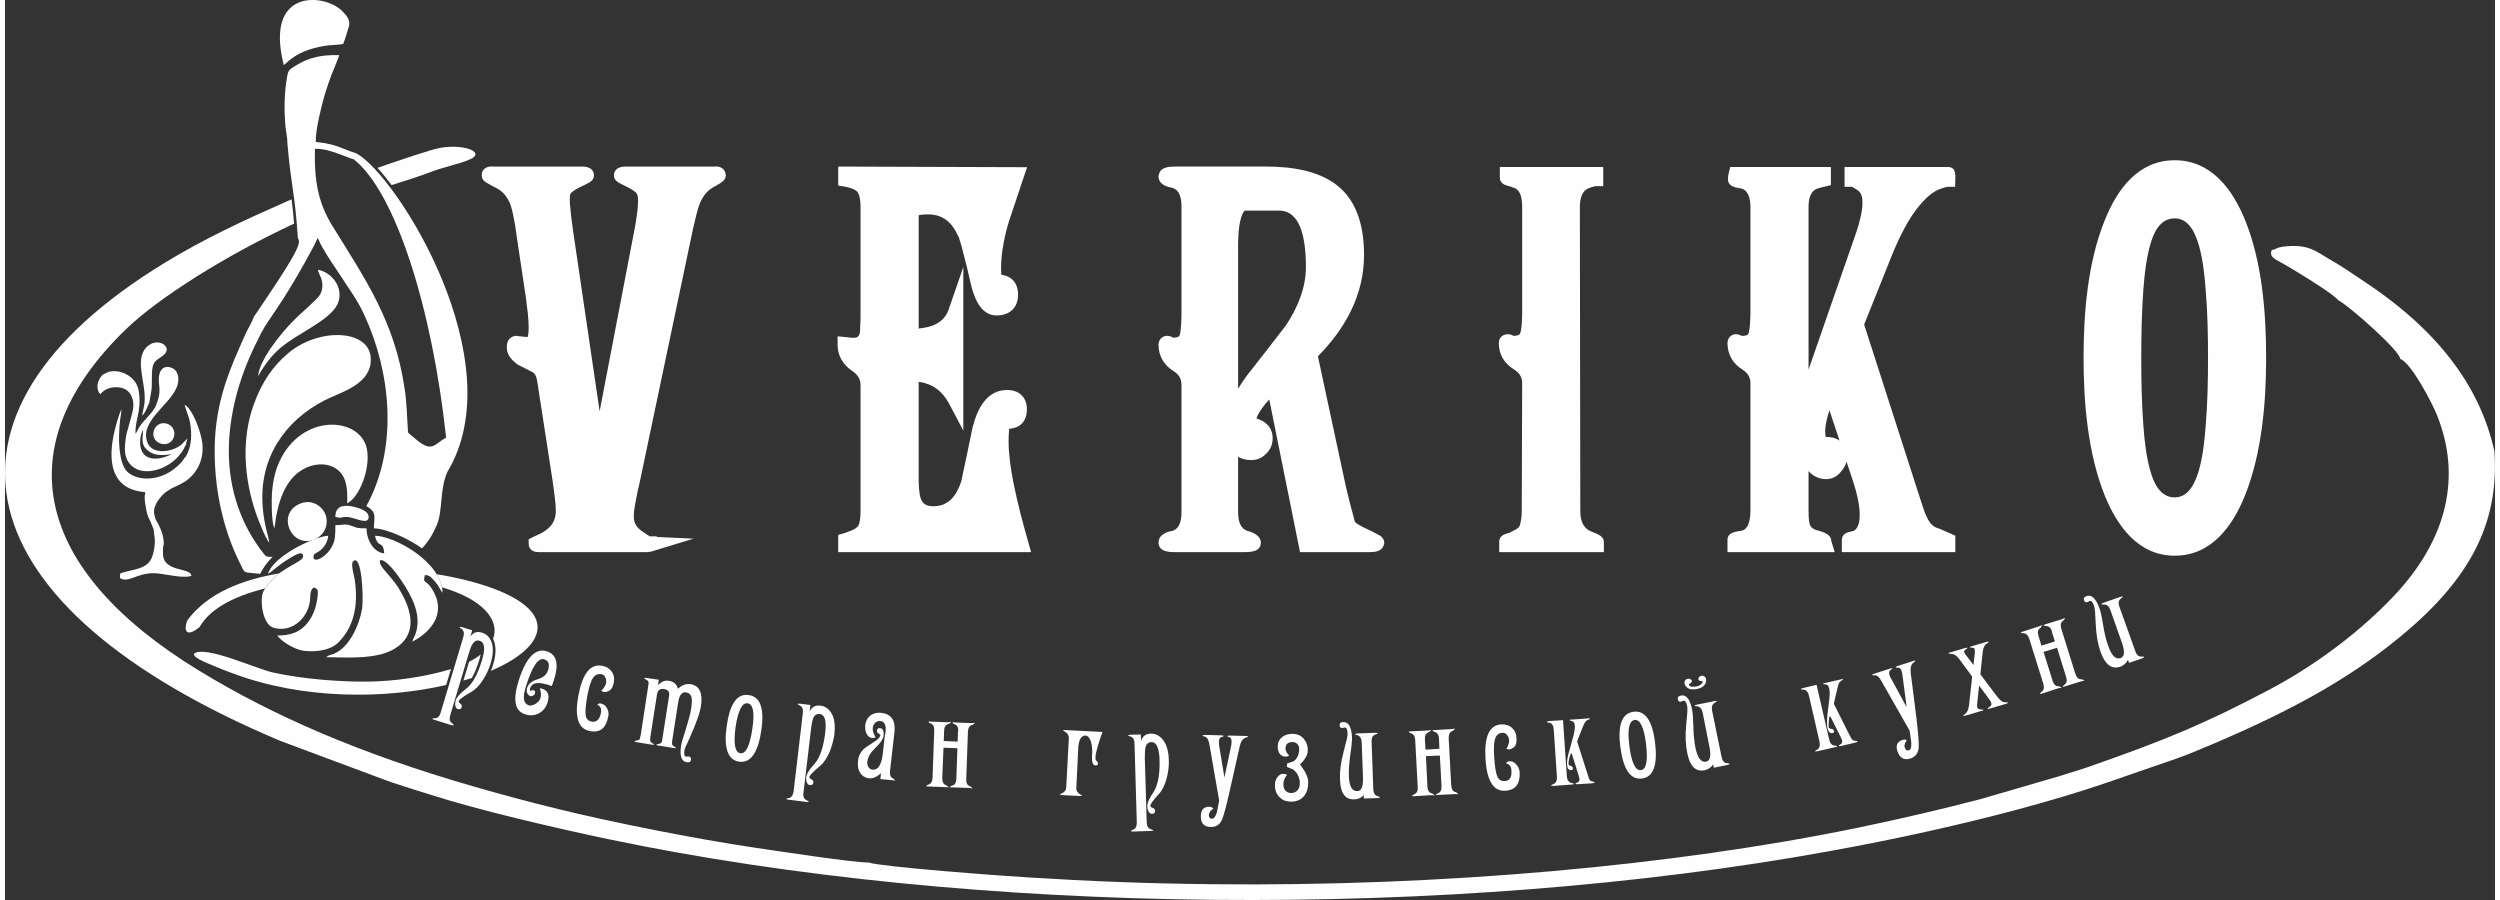 <?xml version="1.0" encoding="UTF-8"?> <!-- Creator: CorelDRAW --> <svg xmlns="http://www.w3.org/2000/svg" xmlns:xlink="http://www.w3.org/1999/xlink" xmlns:xodm="http://www.corel.com/coreldraw/odm/2003" xml:space="preserve" width="200px" height="72px" style="shape-rendering:geometricPrecision; text-rendering:geometricPrecision; image-rendering:optimizeQuality; fill-rule:evenodd; clip-rule:evenodd" viewBox="0 0 118.25 42.74"><rect x="0" y="0" width="118.25" height="42.74" fill="#333333" stroke="none"/> <defs> <style type="text/css"> <![CDATA[ .fil0 {fill:#FEFEFE} .fil2 {fill:white} .fil1 {fill:#FEFEFE;fill-rule:nonzero} ]]> </style> </defs> <g id="Слой_x0020_1">  <g id="_2751353487680"> <path class="fil0" d="M12.36 27.94c-1.61,0.41 -2.64,1.01 -3.12,1.84 -0.68,0.55 -0.75,0.11 -0.58,-0.32 0.97,-1.31 2.61,-1.93 4.36,-2.23 -0.15,0.11 -0.3,0.24 -0.42,0.39 -0.07,0.08 -0.17,0.21 -0.24,0.32z"></path> <path class="fil0" d="M13.24 3.09c0.13,-0.06 0.53,-0.68 1.93,-0.91 0.29,-0.05 0.62,-0.04 0.89,-0.09 0.11,-0.26 0.18,-0.56 0.27,-0.82 0.09,-0.29 -0.09,-0.52 -0.31,-0.74 -0.8,-0.83 -3.72,-1.14 -2.78,2.56zm-2.61 18.32c0,1.87 0.59,3.54 1.67,4.9 0.11,0.15 0.2,0.14 0.41,0.13 -0.26,0.26 -0.45,0.53 -0.59,0.81l-0.11 -0.01c-0.67,-0.07 -0.61,-0.02 -0.75,-0.29 -0.36,-0.7 -0.63,-1.38 -0.85,-2.16 -0.31,-1.11 -0.47,-2.31 -0.45,-3.56 0.03,-1.82 0.51,-3.24 1.21,-4.8 0.1,-0.23 0.2,-0.46 0.31,-0.69 0.09,-0.18 0.29,-0.52 0.33,-0.68 1.81,-2.67 2.33,-3.51 2.1,-3.74 -0.14,-2.2 -0.33,-2.48 -0.5,-4.54 0.01,-0.21 -0.07,-0.55 -0.09,-0.79 -0.07,-0.83 -0.06,-1.59 0.09,-2.41 0.05,-0.25 0.11,-0.29 0.41,-0.47 0.61,-0.39 1.28,-0.52 2.05,-0.49 -0.01,0.1 -0.31,0.78 -0.37,0.95 -0.12,0.31 -0.23,0.65 -0.33,0.98 -0.15,0.53 -0.43,1.64 -0.41,2.19 1.05,0.12 1.14,0.29 1.94,0.55l-0.13 0.28c-0.35,-0.09 -1.22,-0.54 -1.85,-0.5 -0.04,1.53 0.16,2.57 0.83,3.66 1.59,2.57 2.96,4.54 3.43,7.73 0.11,0.72 0.11,1.34 0.16,2.07 0.07,0.09 0.18,0.16 0.27,0.24 0.9,0.82 0.97,0.29 1.54,0.02 -0.66,-6.16 -2.41,-11.66 -4.38,-13.22 0,0 0.08,-0.19 0.13,-0.28 1.94,1.08 7.46,9.89 4.31,15.12 -0.37,0.82 -0.21,1.81 -0.5,2.52 -0.2,0.45 -0.4,0.8 -0.71,1.11 -0.57,-0.42 -1.64,-0.93 -2.28,-0.95 0,-0.49 0.14,-0.7 -0.22,-0.97 -0.04,-0.03 -0.09,-0.06 -0.14,-0.09 0.04,-0.08 0.08,-0.15 0.12,-0.22 1.38,-2.73 1.03,-6.17 -0.22,-8.86 -0.32,-0.71 -0.72,-1.22 -1.1,-1.82 -0.27,-0.41 -0.62,-0.91 -0.86,-1.34 -0.04,-0.07 -0.09,-0.15 -0.13,-0.23 -0.02,-0.05 -0.03,-0.08 -0.05,-0.13l-0.07 -0.13c-0.17,0.42 -1,1.87 -1.27,2.3 -0.23,0.39 -0.45,0.73 -0.7,1.1 -0.23,0.35 -0.48,0.68 -0.7,1.09 -0.42,0.82 -0.76,1.55 -1.06,2.52 -0.29,0.95 -0.49,2.03 -0.49,3.1z"></path> <path class="fil0" d="M41.01 40.96c0.65,0.21 6.25,0.63 7.62,0.71 2.88,0.18 5.65,0.29 8.68,0.32 10.84,0.12 21.86,-0.86 30.72,-2.69 2.17,-0.45 3.92,-0.87 5.75,-1.34l3.88 -1.13c0.41,-0.14 0.8,-0.24 1.22,-0.39 3.76,-1.31 5.55,-2.06 8.54,-3.63 2.38,-1.24 4.49,-2.89 6,-4.48 2.61,-2.75 3.24,-5.75 2.06,-8.65 -0.17,-0.43 -1.19,-2.45 -1.74,-2.64 0.04,-0.34 -2.41,-2.51 -2.93,-2.78 -0.27,-0.3 -1.22,-0.89 -1.66,-1.16 -0.32,-0.2 -0.6,-0.37 -0.93,-0.56 -0.39,-0.23 -0.72,-0.32 -0.57,-0.67 0.26,-0.03 0.15,-0.12 0.67,-0.17 1.1,-0.11 1.47,0.27 2,0.57 0.64,0.36 1.18,0.74 1.75,1.12 3.72,2.47 5.5,5.17 6.15,8.02 0.22,3.18 -0.94,5.79 -4.06,8.48 -2.5,2.15 -5.3,3.74 -9.4,5.48 -0.48,0.2 -1.16,0.49 -1.68,0.67 -3.1,1.05 -3.98,1.45 -7.53,2.41 -2.63,0.7 -5.54,1.36 -8.85,1.96 -18.07,3.3 -40.69,3.08 -58.05,-0.56 -2.62,-0.55 -6.28,-1.41 -8.44,-2.11 -0.67,-0.21 -1.2,-0.37 -1.89,-0.6l-5.23 -1.95c-15.2,-6.39 -17.32,-15.5 -5.52,-22.7 1.88,-1.15 3.78,-2.03 5.89,-2.96 0.04,-0.01 0.09,-0.04 0.15,-0.06 0.05,0.39 0.09,0.77 0.12,1.15 -3.27,1.52 -6.44,3.53 -7.97,5 -5.78,5.58 -4.37,11.46 3.46,16.23 3.51,2.14 7.63,3.94 13.04,5.5 1.36,0.39 2.57,0.72 4.09,1.09 2.49,0.61 6.39,1.39 9.29,1.82 0.91,0.13 4.58,0.7 5.37,0.7zm-23.32 -32.99c1.02,-0.35 2.53,-0.87 2.99,-0.95 1.08,-0.19 2.06,0.18 1.5,0.5 -0.35,0.2 -1.32,0.41 -1.86,0.61 -0.75,0.29 -1.29,0.44 -1.96,0.66 -0.21,-0.28 -0.44,-0.57 -0.67,-0.82z"></path> <path class="fil0" d="M12.55 25.77c-0.03,-0.34 -0.24,-0.78 -0.31,-1.69 -0.19,-2.32 1.05,-4.1 2.94,-5.07 0.77,-0.39 2.12,-0.73 2.19,-1.84 0.11,-1.55 -2.45,-1.66 -3.94,-0.38 -0.7,0.6 -1.22,1.32 -1.62,2.43 -0.59,1.64 -0.46,3.5 0.11,5.16 0.11,0.32 0.45,1.19 0.63,1.39z"></path> <path class="fil0" d="M12.8 25.08c0.14,-1.26 0.51,-2.31 1.35,-2.79 0.46,-0.27 1.13,-0.36 1.62,0 0.44,0.32 0.51,0.89 0.48,1.61 0.56,-0.26 1.12,-1.62 0.94,-2.57 -0.3,-1.55 -3.12,-1.75 -4.18,0.64 -0.19,0.43 -0.29,0.92 -0.33,1.43 -0.02,0.22 -0.04,1.44 0.12,1.68z"></path> <path class="fil0" d="M12.02 17.86c0.79,-1.37 1.42,-1.61 2.59,-2.35 0.41,-0.26 1.1,-0.7 1.24,-1.22 0.2,-0.75 -0.41,-1.38 -0.99,-1.48 0.06,0.28 0.24,0.41 0.21,0.83 -0.03,0.34 -0.2,0.48 -0.37,0.65 -0.37,0.37 -0.72,0.64 -1.08,1.02 -0.51,0.52 -1.54,1.78 -1.6,2.55z"></path> <path class="fil0" d="M14.09 23.89c-1.22,0.41 -0.57,2.1 0.53,1.76 0.43,-0.14 0.78,-0.6 0.62,-1.16 -0.13,-0.42 -0.61,-0.78 -1.15,-0.6z"></path> <path class="fil0" d="M103.04 10.37c-0.72,0 -1.02,0.71 -1.18,1.31 -0.18,0.66 -0.26,1.39 -0.31,2.07 -0.08,1.07 -0.1,2.16 -0.1,3.23 0,1.07 0.02,2.16 0.1,3.23 0.05,0.68 0.13,1.42 0.31,2.08 0.16,0.6 0.46,1.33 1.18,1.33 0.7,0 1,-0.77 1.16,-1.33 0.18,-0.66 0.26,-1.4 0.31,-2.08 0.09,-1.07 0.11,-2.16 0.11,-3.23 0,-1.07 -0.02,-2.15 -0.11,-3.21 -0.05,-0.68 -0.13,-1.42 -0.31,-2.07 -0.16,-0.57 -0.46,-1.33 -1.16,-1.33zm0 -2.76l0 0c1.73,0 2.74,1.37 3.34,2.84 0.81,1.99 1,4.4 1,6.53 0,2.14 -0.2,4.53 -1,6.54 -0.59,1.47 -1.6,2.87 -3.34,2.87 -1.73,0 -2.73,-1.4 -3.33,-2.87 -0.8,-2.01 -1,-4.4 -1,-6.54 0,-2.13 0.2,-4.54 1.01,-6.53 0.59,-1.47 1.59,-2.84 3.32,-2.84zm-31.4 8.34l0 0c0.1,0 0.25,-0.02 0.3,-0.09 0.1,-0.16 0.11,-0.89 0.11,-1.08l0 -4.92c0,-0.33 -0.03,-0.85 -0.42,-0.95l-0.04 -0.01 -0.02 -0.02c-0.05,-0.01 -0.1,-0.03 -0.15,-0.04 -0.21,-0.05 -0.43,-0.14 -0.43,-0.41l0 -0.5 4.91 0 0 0.91 -0.38 0c-0.07,0.02 -0.16,0.04 -0.22,0.06l0 0.01 -0.01 0c-0.43,0.12 -0.5,0.55 -0.5,0.95l0.02 14.41c0,0.4 0.1,0.79 0.5,0.96 0.1,0.04 0.21,0.09 0.31,0.13 0.16,0.08 0.31,0.18 0.31,0.39l0 0.47 -4.97 0 0 -0.5c0,-0.27 0.24,-0.36 0.46,-0.41 0.02,-0.01 0.04,-0.01 0.06,-0.02l0.03 -0.03 0.07 -0.03c0.09,-0.04 0.3,-0.14 0.34,-0.24 0.07,-0.15 0.1,-0.45 0.11,-0.63l0.02 -6.16c0,-0.3 -0.14,-0.5 -0.38,-0.65 -0.47,-0.29 -0.73,-0.71 -0.73,-1.26 0,-0.31 0.28,-0.48 0.57,-0.4l0.02 0.01 0.03 0.01c0.02,0.01 0.05,0.03 0.08,0.04zm-13.08 2.51l0 0c0.13,-0.22 0.28,-0.44 0.43,-0.64l0 0 0 0c0.62,-0.79 1.24,-1.58 1.85,-2.38 0.54,-0.82 0.94,-1.76 0.94,-2.76 0,-0.71 -0.06,-2.16 -0.8,-2.56 -0.15,-0.09 -0.33,-0.12 -0.51,-0.12l-1.56 0c-0.01,0 -0.01,0 -0.02,0 -0.09,0.03 -0.18,0.3 -0.2,0.38 -0.12,0.43 -0.13,0.96 -0.13,1.4l0 6.68zm3.79 -1.54l0 0 1.34 6.24c0.13,0.55 0.27,1.09 0.42,1.63 0.12,0.12 0.47,0.29 0.59,0.34 0.16,0.08 0.32,0.15 0.47,0.24 0.05,0.02 0.1,0.05 0.15,0.08 0.14,0.1 0.23,0.28 0.15,0.46 -0.1,0.28 -0.42,0.31 -0.68,0.31l-3.29 0 -1.46 -7.25c-0.25,0.27 -0.5,0.59 -0.61,0.9 0.43,0.13 0.77,0.42 0.77,0.95 0,0.33 -0.14,0.6 -0.4,0.81 -0.18,0.15 -0.39,0.22 -0.63,0.22 -0.21,0 -0.43,-0.05 -0.61,-0.16l0 2.61c0,0.37 0.06,0.8 0.47,0.92l0.01 0 0 0c0.27,0.08 0.6,0.23 0.6,0.56 0,0.24 -0.19,0.38 -0.41,0.41 -0.13,0.03 -0.27,0.03 -0.4,0.03l-3.23 0c-0.13,0 -0.27,0 -0.4,-0.03 -0.22,-0.03 -0.42,-0.17 -0.42,-0.41 0,-0.37 0.35,-0.52 0.66,-0.57 0.38,-0.12 0.43,-0.56 0.43,-0.91l0 -6.02c0,-0.3 -0.13,-0.5 -0.37,-0.65 -0.46,-0.29 -0.72,-0.72 -0.72,-1.26 0,-0.3 0.27,-0.49 0.55,-0.4l0.03 0.01 0.03 0.01c0.03,0.02 0.06,0.03 0.09,0.05 0.09,-0.01 0.25,-0.02 0.29,-0.09 0.09,-0.16 0.1,-0.9 0.1,-1.09l0 -5.03c0,-0.35 -0.05,-0.79 -0.43,-0.91 -0.3,-0.05 -0.66,-0.18 -0.66,-0.55 0,-0.03 0.01,-0.06 0.02,-0.09 0.08,-0.36 0.51,-0.37 0.8,-0.37l4.29 0c1.14,0 2.46,0.17 3.38,0.9 1,0.79 1.27,2.08 1.27,3.3 0,1.9 -0.89,3.49 -2.19,4.81zm-18.96 1.21l0 0 0 4.55c0,0.26 0.01,0.78 0.11,1.02 0.11,0.27 0.31,0.34 0.59,0.34 0.74,0 1.1,-0.52 1.32,-1.17 0.19,-0.87 0.37,-1.75 0.55,-2.62l0 -0.01 0.01 -0.01c0.21,-0.81 0.65,-1.71 1.62,-1.71 0.57,0 0.94,0.34 0.94,0.92 0,0.55 -0.31,0.89 -0.84,0.92 -0.02,0.2 -0.03,0.4 -0.03,0.59 0,0.65 0.11,1.34 0.23,1.97 0.19,0.95 0.44,1.9 0.71,2.84l0.13 0.46 -9.16 0 0 -0.82 0.25 -0.07c0.19,-0.06 0.55,-0.18 0.68,-0.33 0.11,-0.13 0.13,-0.54 0.13,-0.7l0 -6.02c0,-0.29 -0.15,-0.5 -0.39,-0.66 -0.44,-0.3 -0.7,-0.72 -0.7,-1.25l0 -0.4 0.69 0.07c0.19,0.01 0.31,-0.01 0.36,-0.21 0.02,-0.08 0.02,-0.21 0.02,-0.29 0.02,-0.22 0.02,-0.45 0.02,-0.68l0 -5c0,-0.21 -0.02,-0.57 -0.14,-0.74 -0.12,-0.15 -0.45,-0.23 -0.62,-0.26l-0.3 -0.05 0 -0.9 8.97 0.03 -0.16 0.47c-0.19,0.56 -0.37,1.12 -0.56,1.68 -0.07,0.2 -0.14,0.41 -0.2,0.61 -0.2,0.73 -0.35,1.53 -0.31,2.28l0.01 0.07c0.49,0.06 0.79,0.4 0.79,0.94 0,0.63 -0.4,0.99 -1.03,0.99 -0.77,0 -1.08,-0.91 -1.22,-1.52 -0.12,-0.53 -0.24,-1.05 -0.38,-1.56 -0.04,-0.16 -0.08,-0.31 -0.13,-0.46 -0.02,-0.07 -0.04,-0.15 -0.07,-0.21l-0.01 -0.01 0 0c-0.29,-0.65 -0.72,-1.04 -1.44,-1.04 -0.09,0 -0.32,0.01 -0.44,0.04l0 5.38c0.6,-0.05 1.2,-0.26 1.42,-0.89l0.7 -2.03 0 7.77 -0.68 -1.29c-0.33,-0.61 -0.8,-0.94 -1.44,-1.03zm-12.77 7.34l0 0 0.34 0 0 0.03 1.74 0.08 -1.97 0.6c-0.02,0.01 -0.05,0.02 -0.08,0.02 -0.08,0.02 -0.18,0.02 -0.26,0.02l-4.95 0c-0.07,0 -0.14,0 -0.21,-0.01 -0.2,-0.02 -0.36,-0.16 -0.36,-0.38l0 -0.22 0.19 -0.1c0.12,-0.06 0.25,-0.12 0.37,-0.17 0.18,-0.09 0.34,-0.21 0.48,-0.36 0.18,-0.21 0.25,-0.46 0.25,-0.74 0,-0.17 -0.02,-0.36 -0.04,-0.53 -0.03,-0.28 -0.07,-0.56 -0.11,-0.85l-0.74 -4.79c-0.03,-0.16 -0.08,-0.33 -0.24,-0.41 -0.21,-0.11 -0.43,-0.22 -0.65,-0.33l-0.04 -0.02 -0.02 -0.02c-0.26,-0.19 -0.49,-0.45 -0.49,-0.79 0,-0.21 0.06,-0.42 0.27,-0.51 0.08,-0.04 0.16,-0.05 0.25,-0.03 0.1,0.01 0.2,0.02 0.3,0.03 0.03,0 0.06,0.01 0.09,0.01 0.03,0 0.06,0 0.09,-0.01 0.03,-0.1 0.04,-0.33 0.04,-0.42 0,-0.46 -0.07,-0.96 -0.13,-1.42l-0.43 -2.87 0 0c-0.04,-0.35 -0.1,-0.7 -0.17,-1.04 -0.04,-0.2 -0.09,-0.42 -0.17,-0.61 -0.14,-0.3 -0.33,-0.55 -0.62,-0.69 -0.13,-0.07 -0.27,-0.14 -0.4,-0.22 -0.16,-0.08 -0.31,-0.18 -0.31,-0.4 0,-0.06 0.01,-0.13 0.04,-0.19 0.11,-0.21 0.34,-0.24 0.55,-0.22l4.17 0c0.23,0 0.48,0.05 0.56,0.31 0.01,0.03 0.01,0.07 0.01,0.1 0,0.22 -0.16,0.32 -0.32,0.4 -0.13,0.07 -0.26,0.13 -0.39,0.19 -0.11,0.06 -0.37,0.2 -0.42,0.32 -0.03,0.11 -0.01,0.37 -0.01,0.47 0.03,0.38 0.08,0.76 0.13,1.14l1.28 8.69 1.67 -8.71c0.05,-0.26 0.23,-1.31 0.12,-1.56l0 -0.01 -0.01 -0.02c-0.04,-0.12 -0.3,-0.26 -0.41,-0.32 -0.13,-0.06 -0.25,-0.12 -0.38,-0.19 -0.16,-0.08 -0.31,-0.18 -0.31,-0.4 0,-0.03 0,-0.07 0.01,-0.1 0.08,-0.26 0.33,-0.31 0.56,-0.31l4.14 0c0.22,-0.02 0.44,0.01 0.55,0.22 0.03,0.06 0.05,0.13 0.05,0.19 0,0.2 -0.14,0.3 -0.28,0.39 -0.11,0.07 -0.22,0.13 -0.33,0.19 -0.29,0.17 -0.48,0.43 -0.61,0.73 -0.08,0.18 -0.13,0.39 -0.18,0.58 -0.09,0.37 -0.18,0.73 -0.25,1.1l-2.49 11.84 -0.01 0.01c-0.06,0.28 -0.12,0.58 -0.17,0.87 -0.03,0.16 -0.05,0.34 -0.05,0.5 0,0.31 0.14,0.53 0.4,0.7 0.09,0.06 0.25,0.18 0.36,0.24zm55.84 -4.72l0 0c0.02,0 0.03,0 0.05,0 0.24,0 0.45,0.06 0.61,0.17l-0.48 -1.44c-0.11,0.35 -0.2,0.71 -0.2,1.03 0,0.04 0.01,0.15 0.02,0.24zm-0.81 -3.2l0 0 2.29 -6.59c0.13,-0.41 0.27,-0.91 0.27,-1.34 0,-0.23 -0.04,-0.48 -0.25,-0.6 -0.06,-0.04 -0.17,-0.11 -0.25,-0.15l-0.35 0 0 -0.94 4.9 0c0.4,0 0.36,0.36 0.36,0.59l-0.01 0.35 -0.37 0c-0.1,0.02 -0.21,0.06 -0.3,0.09 -0.36,0.11 -0.68,0.41 -0.92,0.68l0 0.01 -0.01 0c-0.62,0.69 -1.1,1.72 -1.44,2.57l-1.28 3.19 2.67 8.3c0.07,0.22 0.14,0.43 0.22,0.65 0.04,0.09 0.09,0.22 0.14,0.3l0 0.01 0.01 0.01c0.11,0.2 0.25,0.34 0.47,0.41l0.03 0 0.02 0.01c0.18,0.08 0.36,0.16 0.55,0.24l0.22 0.1 0 0.78 -5.39 0 0 -0.58c0,-0.29 0.26,-0.37 0.49,-0.41 0.03,-0.01 0.07,-0.02 0.1,-0.03l0.01 -0.01c0.21,-0.15 0.25,-0.49 0.25,-0.74 0,-0.56 -0.2,-1.26 -0.38,-1.79l-0.25 -0.74c-0.04,0.16 -0.12,0.32 -0.24,0.45 -0.21,0.29 -0.53,0.43 -0.89,0.37 -0.28,-0.04 -0.5,-0.18 -0.67,-0.37l0 1.85c0,0.19 0,0.5 0.06,0.69 0.06,0.15 0.18,0.23 0.34,0.27 0.26,0.07 0.68,0.18 0.68,0.52 0.01,0.02 0.01,0.04 0.02,0.05l0.14 0.47 -5.09 0 0 -0.58c0,-0.25 0.19,-0.34 0.39,-0.39 0.11,-0.02 0.22,-0.04 0.33,-0.06 0.34,-0.12 0.37,-0.69 0.37,-0.97l0 -6.02c0,-0.3 -0.14,-0.5 -0.38,-0.65 -0.46,-0.29 -0.71,-0.72 -0.71,-1.26 0,-0.31 0.28,-0.5 0.57,-0.39l0.01 0.01 0.01 0c0.03,0.01 0.06,0.03 0.09,0.04 0.09,0 0.26,-0.01 0.3,-0.08 0.1,-0.17 0.11,-0.9 0.11,-1.09l0 -4.92c0,-0.33 -0.05,-0.77 -0.4,-0.9 -0.1,-0.02 -0.2,-0.04 -0.3,-0.06 -0.19,-0.05 -0.37,-0.15 -0.37,-0.39 0,-0.1 0.02,-0.2 0.04,-0.3l0.07 -0.28 4.78 0 0 0.86 -0.28 0.07c-0.1,0.02 -0.21,0.05 -0.31,0.08 -0.41,0.11 -0.47,0.54 -0.47,0.92l0 7.69z"></path> <path class="fil1" d="M77.34 33.8c0.55,-0.07 0.89,0.42 1.02,1.45 0.13,1.08 -0.07,1.65 -0.62,1.72 -0.55,0.07 -0.89,-0.43 -1.03,-1.51 -0.13,-1.04 0.08,-1.59 0.63,-1.66zm0.05 0.39l0 0c-0.26,0.04 -0.35,0.44 -0.25,1.22 0.1,0.81 0.29,1.2 0.55,1.16 0.26,-0.03 0.34,-0.45 0.24,-1.26 -0.1,-0.78 -0.28,-1.15 -0.54,-1.12z"></path> <path class="fil1" d="M74.25 36.28c0,0.04 0.04,0.08 0.11,0.09 0.06,0.02 0.1,0.06 0.1,0.13 0.01,0.04 -0.02,0.07 -0.07,0.07 -0.13,0.01 -0.2,-0.08 -0.21,-0.26 -0.01,-0.15 0.02,-0.37 0.11,-0.66l0.2 -0.73c0.05,-0.2 0.07,-0.35 0.06,-0.46 -0.01,-0.13 -0.06,-0.21 -0.15,-0.22 -0.06,-0.01 -0.1,-0.03 -0.1,-0.05 0,-0.01 0.04,-0.02 0.13,-0.02l0.71 -0.05c0.09,-0.01 0.13,-0.01 0.13,0 0,0.03 -0.03,0.05 -0.1,0.07 -0.07,0.02 -0.13,0.09 -0.19,0.21 -0.11,0.27 -0.22,0.54 -0.32,0.81l0.5 1.57c0.04,0.13 0.06,0.2 0.07,0.21 0.03,0.07 0.08,0.11 0.15,0.12 0.07,0.01 0.1,0.03 0.11,0.05 0,0.02 -0.05,0.03 -0.13,0.04l-0.65 0.04c-0.09,0.01 -0.13,0 -0.13,-0.02 0,-0.02 0.03,-0.04 0.09,-0.06 0.1,-0.03 0.13,-0.13 0.07,-0.31l-0.32 -1.01c-0.01,-0.05 -0.03,-0.07 -0.04,-0.07 -0.02,0.01 -0.05,0.08 -0.09,0.22 -0.03,0.14 -0.04,0.24 -0.04,0.29z"></path> <path class="fil1" d="M73.55 34.65c-0.01,-0.19 -0.08,-0.3 -0.21,-0.33 -0.08,0 -0.11,-0.02 -0.11,-0.04 -0.01,-0.02 0.04,-0.03 0.12,-0.04l0.64 -0.04 0.18 2.65c0.01,0.19 0.09,0.3 0.22,0.33 0.07,0.01 0.11,0.03 0.11,0.05 0,0.02 -0.04,0.03 -0.13,0.03l-0.81 0.06c-0.09,0.01 -0.13,0 -0.13,-0.02 0,-0.02 0.03,-0.04 0.1,-0.06 0.13,-0.05 0.18,-0.17 0.17,-0.36l-0.15 -2.23z"></path> <path class="fil1" d="M71.3 35.56c0.09,-0.15 0.14,-0.29 0.13,-0.41 -0.01,-0.09 -0.04,-0.18 -0.1,-0.25 -0.06,-0.07 -0.13,-0.11 -0.22,-0.1 -0.16,0.01 -0.27,0.09 -0.33,0.24 -0.07,0.17 -0.09,0.47 -0.06,0.89 0.03,0.48 0.08,0.8 0.16,0.96 0.07,0.15 0.18,0.21 0.34,0.2 0.24,-0.01 0.34,-0.18 0.32,-0.5 -0.01,-0.2 -0.1,-0.31 -0.25,-0.33 0.02,-0.07 0.06,-0.1 0.14,-0.11 0.13,-0.01 0.24,0.04 0.34,0.15 0.09,0.1 0.15,0.23 0.16,0.36 0.03,0.56 -0.19,0.86 -0.68,0.89 -0.56,0.04 -0.88,-0.47 -0.94,-1.5 -0.07,-1.06 0.17,-1.61 0.74,-1.65 0.2,-0.01 0.37,0.04 0.5,0.15 0.14,0.12 0.22,0.28 0.23,0.5 0.01,0.16 -0.01,0.29 -0.07,0.38 -0.05,0.06 -0.12,0.11 -0.2,0.14 -0.07,0.03 -0.15,0.02 -0.21,-0.01z"></path> <path class="fil1" d="M68.1 35.08c-0.01,-0.19 -0.08,-0.29 -0.21,-0.32 -0.01,-0.01 -0.04,-0.02 -0.06,-0.04 -0.03,-0.02 -0.05,-0.03 -0.05,-0.04 0,0 0.05,-0.01 0.13,-0.01l0.81 -0.05c0.04,0 0.07,0 0.1,-0.02 0.03,0 0.04,0 0.04,0 0,0.01 -0.02,0.03 -0.05,0.06 -0.03,0.03 -0.05,0.04 -0.06,0.05 -0.13,0.04 -0.19,0.15 -0.19,0.34l0.12 2.25c0.02,0.19 0.09,0.3 0.22,0.32 0.02,0.01 0.04,0.02 0.07,0.05 0.03,0.02 0.05,0.04 0.05,0.05 0,0 -0.01,0 -0.03,0 -0.04,-0.01 -0.07,-0.01 -0.11,-0.01l-0.81 0.04c-0.08,0.01 -0.13,0.01 -0.13,0 0,0 0.02,-0.01 0.04,-0.04 0.03,-0.02 0.05,-0.03 0.07,-0.04 0.12,-0.04 0.18,-0.16 0.17,-0.34l-0.08 -1.45 -0.66 0.03 0.07 1.45c0.01,0.19 0.09,0.29 0.22,0.32 0.01,0 0.04,0.02 0.07,0.04 0.03,0.03 0.05,0.04 0.05,0.05 0,0.01 -0.02,0.01 -0.04,0 -0.03,0 -0.07,-0.01 -0.1,-0.01l-0.81 0.05c-0.08,0 -0.13,0 -0.13,0 0,-0.01 0.02,-0.02 0.04,-0.04 0.03,-0.02 0.05,-0.04 0.07,-0.05 0.12,-0.04 0.18,-0.15 0.17,-0.34l-0.12 -2.24c-0.01,-0.18 -0.08,-0.29 -0.21,-0.32 -0.02,-0.01 -0.05,-0.02 -0.07,-0.04 -0.03,-0.02 -0.04,-0.03 -0.04,-0.03 0,-0.01 0.04,-0.01 0.12,-0.02l0.82 -0.04c0.03,0 0.06,-0.01 0.09,-0.02 0.03,-0.01 0.04,-0.01 0.04,0 0,0.01 -0.01,0.02 -0.04,0.05 -0.03,0.03 -0.05,0.05 -0.07,0.05 -0.13,0.04 -0.19,0.16 -0.18,0.35l0.03 0.48 0.66 -0.04 -0.02 -0.49 0 0.01z"></path> <path class="fil1" d="M64.43 35.25c-0.01,-0.19 -0.08,-0.3 -0.21,-0.34 -0.07,-0.01 -0.1,-0.03 -0.1,-0.05 0,-0.01 0.04,-0.02 0.13,-0.03l0.81 -0.03c0.08,0 0.13,0.01 0.13,0.02 0,0.02 -0.04,0.04 -0.11,0.06 -0.13,0.05 -0.19,0.16 -0.18,0.35l0.08 2.25c0.01,0.19 0.08,0.3 0.21,0.33 0.07,0.02 0.11,0.04 0.11,0.05 0,0.02 -0.04,0.03 -0.13,0.04l-0.64 0.02 0 -0.16c-0.13,0.13 -0.28,0.2 -0.45,0.2 -0.43,0.02 -0.66,-0.29 -0.68,-0.93 -0.02,-0.4 0.04,-0.84 0.17,-1.33 0.13,-0.48 0.2,-0.77 0.19,-0.86 -0.01,-0.2 -0.05,-0.29 -0.13,-0.29 -0.01,0 -0.03,0 -0.06,0.01 -0.02,0.01 -0.04,0.01 -0.05,0.01 -0.09,0.01 -0.14,-0.04 -0.14,-0.13 0,-0.1 0.05,-0.15 0.17,-0.15 0.26,-0.01 0.4,0.24 0.42,0.74 0,0.15 -0.02,0.42 -0.08,0.81 -0.05,0.38 -0.08,0.72 -0.07,1.01 0.02,0.49 0.15,0.73 0.4,0.72 0.2,0 0.29,-0.23 0.27,-0.67l-0.06 -1.65z"></path> <path class="fil1" d="M61.5 36.3c0.04,0.06 0.09,0.12 0.13,0.19 0.05,0.06 0.09,0.14 0.13,0.21 0.04,0.08 0.07,0.16 0.1,0.24 0.02,0.08 0.03,0.15 0.03,0.22 0,0.26 -0.06,0.46 -0.18,0.62 -0.15,0.19 -0.36,0.29 -0.63,0.29 -0.22,0 -0.39,-0.06 -0.53,-0.19 -0.16,-0.14 -0.24,-0.34 -0.24,-0.6 0,-0.15 0.04,-0.28 0.12,-0.38 0.08,-0.1 0.16,-0.15 0.24,-0.15 0.11,0 0.18,0.01 0.21,0.05 -0.12,0.15 -0.17,0.29 -0.17,0.45 0,0.12 0.03,0.22 0.1,0.3 0.07,0.07 0.16,0.11 0.27,0.11 0.12,0 0.22,-0.04 0.3,-0.13 0.08,-0.09 0.11,-0.2 0.11,-0.33 0.01,-0.11 -0.02,-0.21 -0.06,-0.32 -0.04,-0.11 -0.11,-0.21 -0.2,-0.29 -0.01,-0.02 -0.03,-0.03 -0.06,-0.05 -0.03,-0.01 -0.06,-0.02 -0.09,-0.04 -0.04,-0.01 -0.07,-0.03 -0.11,-0.04 -0.04,-0.02 -0.07,-0.03 -0.09,-0.04l0 -0.15c0.03,-0.02 0.07,-0.04 0.15,-0.06 0.07,-0.02 0.12,-0.04 0.17,-0.06 0.05,-0.03 0.09,-0.07 0.12,-0.12 0.04,-0.05 0.07,-0.1 0.09,-0.16 0.02,-0.06 0.03,-0.12 0.04,-0.17 0.01,-0.06 0.01,-0.1 0.01,-0.13 0,-0.1 -0.03,-0.18 -0.09,-0.24 -0.06,-0.06 -0.13,-0.09 -0.22,-0.09 -0.23,0 -0.34,0.1 -0.34,0.32 0,0.08 0.05,0.19 0.17,0.32 -0.03,0.03 -0.08,0.05 -0.17,0.05 -0.11,0 -0.2,-0.04 -0.27,-0.13 -0.07,-0.09 -0.1,-0.21 -0.1,-0.36 0,-0.17 0.07,-0.32 0.2,-0.43 0.13,-0.11 0.3,-0.16 0.5,-0.16 0.23,0 0.41,0.08 0.54,0.24 0.13,0.15 0.19,0.33 0.19,0.54 0,0.12 -0.04,0.25 -0.12,0.37 -0.07,0.12 -0.16,0.22 -0.25,0.3z"></path> <path class="fil1" d="M57.66 38.02l-0.46 -2.66c-0.04,-0.22 -0.11,-0.35 -0.22,-0.38 -0.07,-0.01 -0.11,-0.03 -0.11,-0.06 0,-0.01 0.05,-0.02 0.13,-0.02l0.75 0.02c0.08,0 0.12,0.01 0.12,0.03 0,0.02 -0.03,0.04 -0.1,0.05 -0.08,0.02 -0.12,0.09 -0.12,0.23 0,0.05 0,0.11 0.01,0.18l0.25 1.51 0.32 -1.5c0.01,-0.08 0.02,-0.15 0.02,-0.2 0,-0.12 -0.03,-0.19 -0.1,-0.21 -0.07,-0.02 -0.11,-0.04 -0.11,-0.06 0.01,-0.01 0.05,-0.02 0.13,-0.02l0.73 0.02c0.08,0 0.13,0.01 0.13,0.02 0,0.03 -0.04,0.05 -0.11,0.06 -0.13,0.04 -0.23,0.17 -0.28,0.4l-0.49 2.18c-0.16,0.71 -0.28,1.15 -0.36,1.33 -0.11,0.23 -0.29,0.34 -0.53,0.33 -0.32,0 -0.48,-0.18 -0.47,-0.53 0.01,-0.29 0.14,-0.43 0.4,-0.43 0.1,0.01 0.16,0.04 0.19,0.09 -0.13,0.09 -0.2,0.19 -0.21,0.3 0,0.12 0.05,0.18 0.15,0.18 0.09,0 0.16,-0.09 0.22,-0.27 0.02,-0.06 0.06,-0.26 0.12,-0.59z"></path> <path class="fil1" d="M54.22 39.05c0.01,0.19 0.07,0.3 0.21,0.33 0.06,0.03 0.1,0.04 0.1,0.05 0,0.02 -0.04,0.03 -0.13,0.03l-0.81 0.03c-0.08,0 -0.12,-0.01 -0.12,-0.03 0,-0.01 0.03,-0.03 0.1,-0.06 0.12,-0.04 0.18,-0.15 0.18,-0.33l-0.11 -3.76c0,-0.19 -0.07,-0.3 -0.2,-0.34 -0.07,-0.01 -0.1,-0.02 -0.1,-0.05 0,-0.01 0.04,-0.02 0.12,-0.03l0.48 -0.01 0.01 0.31c0.07,-0.23 0.23,-0.34 0.45,-0.35 0.25,-0.01 0.45,0.1 0.61,0.32 0.16,0.22 0.25,0.53 0.26,0.93 0.01,0.27 -0.02,0.54 -0.09,0.82 -0.08,0.33 -0.2,0.59 -0.36,0.77 -0.29,0.31 -0.43,0.51 -0.43,0.59 0.01,0.04 0.04,0.07 0.12,0.1 0.07,0.03 0.11,0.07 0.11,0.13 0,0.1 -0.05,0.15 -0.16,0.15 -0.06,0 -0.1,-0.03 -0.15,-0.11 -0.04,-0.07 -0.06,-0.15 -0.06,-0.24 -0.01,-0.15 0.07,-0.34 0.23,-0.59l0.07 -0.1c0.2,-0.33 0.3,-0.83 0.28,-1.52 -0.02,-0.57 -0.14,-0.85 -0.39,-0.85 -0.14,0.01 -0.23,0.08 -0.27,0.22 -0.03,0.1 -0.04,0.28 -0.04,0.54l0.09 3.05z"></path> <path class="fil1" d="M50.88 37.37c-0.01,0.09 0,0.16 0.03,0.21 0.03,0.04 0.06,0.08 0.1,0.11 0.04,0.03 0.07,0.05 0.1,0.06 0.03,0.02 0.04,0.03 0.04,0.04 0,0.01 -0.04,0.01 -0.13,0.01l-0.8 -0.04c-0.09,-0.01 -0.13,-0.02 -0.13,-0.03 0,-0.01 0.02,-0.02 0.05,-0.03 0.03,-0.01 0.07,-0.03 0.1,-0.05 0.04,-0.02 0.07,-0.06 0.11,-0.1 0.03,-0.05 0.05,-0.12 0.05,-0.2l0.12 -2.26c0.01,-0.07 -0.01,-0.14 -0.03,-0.19 -0.03,-0.05 -0.06,-0.09 -0.1,-0.11 -0.03,-0.03 -0.06,-0.05 -0.09,-0.07 -0.03,-0.01 -0.05,-0.02 -0.05,-0.03 0,-0.02 0.05,-0.03 0.13,-0.02l0.56 0.03 1.18 0.06c-0.11,0.3 -0.19,0.54 -0.24,0.74 -0.06,0.19 -0.09,0.34 -0.09,0.45 -0.01,0.07 0,0.12 0.01,0.14 0.01,0.02 0.03,0.04 0.04,0.05 0.01,0.01 0.03,0.02 0.04,0.04 0.02,0.01 0.02,0.04 0.02,0.09 0,0.06 -0.04,0.09 -0.11,0.08 -0.13,0 -0.18,-0.16 -0.17,-0.46l0.01 -0.09c0.01,-0.27 -0.02,-0.48 -0.08,-0.64 -0.07,-0.15 -0.14,-0.22 -0.22,-0.23 -0.02,0 -0.05,0 -0.09,0.01 -0.04,0.01 -0.07,0.03 -0.11,0.06 -0.04,0.04 -0.07,0.09 -0.1,0.17 -0.03,0.08 -0.05,0.18 -0.06,0.31l-0.09 1.89z"></path> <path class="fil1" d="M45.27 34.73c0.01,-0.18 -0.05,-0.3 -0.18,-0.34 -0.02,0 -0.04,-0.02 -0.07,-0.04 -0.02,-0.02 -0.03,-0.04 -0.03,-0.04 0,-0.01 0.04,-0.01 0.12,0l0.82 0.03c0.03,0 0.06,-0.01 0.1,-0.01 0.02,-0.01 0.03,-0.01 0.03,0 0,0.01 -0.01,0.02 -0.05,0.05 -0.03,0.02 -0.05,0.04 -0.06,0.04 -0.14,0.03 -0.21,0.14 -0.22,0.33l-0.08 2.25c-0.01,0.19 0.05,0.3 0.18,0.34 0.02,0 0.04,0.02 0.07,0.05 0.03,0.02 0.04,0.04 0.04,0.05 0,0.01 -0.01,0.01 -0.03,0 -0.04,-0.01 -0.07,-0.01 -0.1,-0.02l-0.81 -0.03c-0.09,0 -0.13,0 -0.13,-0.01 0,0 0.01,-0.02 0.04,-0.04 0.02,-0.02 0.05,-0.03 0.07,-0.03 0.13,-0.03 0.19,-0.14 0.2,-0.33l0.05 -1.45 -0.66 -0.02 -0.06 1.44c0,0.19 0.06,0.3 0.19,0.34 0.01,0.01 0.03,0.02 0.06,0.05 0.03,0.03 0.05,0.04 0.05,0.05 0,0.01 -0.02,0.01 -0.04,0 -0.03,-0.01 -0.06,-0.01 -0.1,-0.01l-0.81 -0.03c-0.08,-0.01 -0.12,-0.01 -0.12,-0.02 0,0 0.01,-0.01 0.04,-0.03 0.02,-0.02 0.05,-0.04 0.07,-0.04 0.12,-0.03 0.19,-0.14 0.2,-0.33l0.08 -2.24c0.01,-0.18 -0.05,-0.3 -0.18,-0.34 -0.02,0 -0.04,-0.02 -0.07,-0.04 -0.02,-0.02 -0.03,-0.04 -0.03,-0.04 0,-0.01 0.04,-0.01 0.13,0l0.81 0.03c0.03,0 0.06,-0.01 0.1,-0.02 0.02,0 0.03,0 0.03,0.01 0,0.01 -0.01,0.02 -0.04,0.05 -0.04,0.02 -0.06,0.04 -0.07,0.04 -0.14,0.03 -0.21,0.14 -0.21,0.34l-0.02 0.47 0.66 0.03 0.02 -0.5 0.01 0.01z"></path> <path class="fil1" d="M42.03 36.61c-0.02,0.19 0.03,0.32 0.16,0.37 0.01,0.01 0.03,0.02 0.05,0.05 0.02,0.02 0.04,0.04 0.04,0.05 0,-0.01 -0.05,-0.02 -0.13,-0.03l-0.57 -0.05c-0.01,0 0,-0.09 0.02,-0.28 -0.2,0.18 -0.39,0.26 -0.58,0.24 -0.16,-0.02 -0.3,-0.1 -0.4,-0.25 -0.1,-0.14 -0.14,-0.34 -0.11,-0.59 0.02,-0.22 0.12,-0.4 0.28,-0.56 0.06,-0.05 0.22,-0.16 0.47,-0.32 0.18,-0.11 0.29,-0.22 0.32,-0.33 -0.01,-0.01 -0.04,-0.04 -0.11,-0.09 -0.05,-0.03 -0.07,-0.08 -0.06,-0.13 0.01,-0.09 0.06,-0.12 0.15,-0.11 0.13,0.01 0.19,0.14 0.16,0.37 -0.02,0.15 -0.14,0.33 -0.38,0.56 -0.23,0.22 -0.36,0.44 -0.39,0.66 -0.01,0.09 0.01,0.18 0.05,0.25 0.05,0.08 0.11,0.12 0.2,0.13 0.26,0.03 0.43,-0.23 0.49,-0.79l0.09 -0.81c0,-0.01 0.01,-0.04 0.02,-0.08 0.01,-0.05 0.01,-0.09 0.02,-0.13 0.03,-0.31 -0.05,-0.48 -0.26,-0.5 -0.08,-0.01 -0.15,0.02 -0.23,0.08 -0.07,0.07 -0.11,0.15 -0.12,0.25 -0.02,0.11 0.03,0.26 0.13,0.44 -0.04,0.03 -0.09,0.05 -0.14,0.04 -0.13,-0.01 -0.22,-0.08 -0.28,-0.2 -0.06,-0.12 -0.08,-0.26 -0.07,-0.41 0.03,-0.2 0.11,-0.36 0.25,-0.46 0.14,-0.11 0.31,-0.15 0.51,-0.13 0.48,0.06 0.69,0.36 0.63,0.92l-0.21 1.84z"></path> <path class="fil1" d="M37.92 37.65c-0.03,0.18 0.03,0.3 0.15,0.35 0.07,0.04 0.1,0.06 0.1,0.07 -0.01,0.02 -0.05,0.02 -0.13,0.01l-0.81 -0.1c-0.08,-0.01 -0.12,-0.02 -0.12,-0.04 0,-0.02 0.04,-0.03 0.11,-0.04 0.13,-0.02 0.2,-0.13 0.23,-0.31l0.44 -3.73c0.02,-0.19 -0.03,-0.31 -0.15,-0.36 -0.06,-0.02 -0.09,-0.04 -0.09,-0.07 0,-0.01 0.04,-0.02 0.12,-0.01l0.48 0.06 -0.04 0.31c0.11,-0.22 0.28,-0.31 0.5,-0.28 0.25,0.02 0.43,0.16 0.56,0.4 0.13,0.24 0.16,0.56 0.12,0.96 -0.04,0.27 -0.11,0.53 -0.21,0.79 -0.13,0.32 -0.29,0.56 -0.47,0.71 -0.33,0.28 -0.5,0.45 -0.51,0.53 0,0.04 0.03,0.08 0.1,0.11 0.07,0.04 0.1,0.09 0.09,0.15 -0.01,0.09 -0.07,0.14 -0.18,0.12 -0.05,0 -0.1,-0.05 -0.13,-0.12 -0.03,-0.08 -0.04,-0.17 -0.03,-0.26 0.02,-0.14 0.12,-0.32 0.32,-0.54l0.08 -0.09c0.25,-0.29 0.42,-0.78 0.5,-1.46 0.07,-0.57 -0.01,-0.87 -0.25,-0.9 -0.14,-0.02 -0.25,0.04 -0.31,0.18 -0.04,0.09 -0.08,0.27 -0.11,0.52l-0.36 3.04z"></path> <path class="fil1" d="M35.33 33.01c0.54,0.08 0.74,0.63 0.59,1.67 -0.16,1.07 -0.51,1.57 -1.06,1.49 -0.54,-0.08 -0.74,-0.66 -0.58,-1.73 0.15,-1.04 0.5,-1.52 1.05,-1.43zm-0.06 0.39l0 0c-0.26,-0.04 -0.45,0.33 -0.57,1.1 -0.11,0.81 -0.04,1.23 0.22,1.27 0.26,0.04 0.45,-0.34 0.57,-1.15 0.12,-0.78 0.04,-1.18 -0.22,-1.22z"></path> <path class="fil1" d="M30.5 32.2l0.55 0.08 -0.04 0.26c0.16,-0.17 0.33,-0.24 0.51,-0.21 0.23,0.03 0.38,0.16 0.44,0.38 0.19,-0.18 0.39,-0.25 0.6,-0.22 0.42,0.07 0.59,0.42 0.49,1.05 -0.02,0.11 -0.05,0.24 -0.09,0.38 -0.05,0.15 -0.1,0.29 -0.16,0.44 -0.06,0.15 -0.11,0.3 -0.18,0.44 -0.06,0.14 -0.11,0.27 -0.17,0.39 -0.05,0.11 -0.09,0.21 -0.13,0.28 -0.03,0.08 -0.05,0.13 -0.05,0.15 -0.03,0.19 -0.01,0.3 0.07,0.31 0.02,0 0.04,0 0.06,0 0.03,-0.01 0.05,-0.01 0.06,-0.01 0.09,0.02 0.13,0.07 0.12,0.17 -0.02,0.09 -0.08,0.13 -0.2,0.11 -0.26,-0.04 -0.35,-0.31 -0.27,-0.81 0.01,-0.06 0.04,-0.16 0.08,-0.31 0.04,-0.14 0.09,-0.29 0.15,-0.47 0.05,-0.17 0.1,-0.35 0.15,-0.52 0.05,-0.18 0.08,-0.33 0.1,-0.46 0.04,-0.27 0.04,-0.45 0,-0.56 -0.04,-0.11 -0.13,-0.17 -0.25,-0.19 -0.19,-0.03 -0.32,0.13 -0.37,0.48l-0.27 1.73c-0.02,0.12 -0.03,0.19 -0.02,0.23 0,0.03 0.01,0.06 0.03,0.08 0.02,0.02 0.05,0.03 0.07,0.05 0.02,0.01 0.04,0.03 0.06,0.04 0.02,0.01 0.03,0.02 0.03,0.03 0,0.01 -0.05,0.01 -0.13,0l-0.68 -0.11c-0.08,-0.01 -0.12,-0.02 -0.12,-0.04 0,-0.01 0.01,-0.02 0.04,-0.03 0.02,0 0.04,-0.01 0.07,-0.01 0.03,-0.01 0.05,-0.02 0.08,-0.03 0.02,-0.01 0.04,-0.03 0.06,-0.05 0.01,-0.02 0.02,-0.1 0.04,-0.23l0.31 -1.98c0.03,-0.19 -0.05,-0.29 -0.25,-0.32 -0.19,-0.03 -0.3,0.06 -0.33,0.29l-0.3 1.92c-0.02,0.11 -0.03,0.19 -0.02,0.23 0,0.03 0.01,0.05 0.03,0.08 0.02,0.01 0.05,0.03 0.07,0.05 0.02,0.01 0.04,0.03 0.06,0.04 0.02,0.01 0.03,0.02 0.03,0.03 0,0.01 -0.05,0.01 -0.13,0l-0.68 -0.11c-0.08,-0.01 -0.12,-0.02 -0.12,-0.04 0,-0.01 0.01,-0.02 0.04,-0.03 0.02,0 0.04,-0.01 0.07,-0.02 0.03,0 0.05,-0.01 0.08,-0.02 0.02,-0.01 0.04,-0.03 0.06,-0.05 0.01,-0.04 0.03,-0.12 0.05,-0.23l0.34 -2.23c0.02,-0.11 0.03,-0.19 0.02,-0.23 0,-0.03 -0.01,-0.05 -0.03,-0.07 -0.03,-0.02 -0.05,-0.03 -0.07,-0.05 -0.03,-0.01 -0.05,-0.03 -0.07,-0.04 -0.02,-0.01 -0.03,-0.02 -0.02,-0.03 0,-0.02 0.04,-0.03 0.13,-0.01z"></path> <path class="fil1" d="M28.32 32.8c0.13,-0.12 0.2,-0.25 0.23,-0.37 0.01,-0.09 0,-0.17 -0.04,-0.26 -0.04,-0.09 -0.1,-0.14 -0.18,-0.15 -0.16,-0.03 -0.29,0.02 -0.39,0.15 -0.11,0.15 -0.2,0.43 -0.28,0.85 -0.09,0.47 -0.11,0.79 -0.08,0.97 0.03,0.16 0.13,0.25 0.28,0.28 0.23,0.04 0.38,-0.1 0.44,-0.41 0.04,-0.2 -0.02,-0.33 -0.17,-0.39 0.04,-0.05 0.09,-0.08 0.17,-0.06 0.12,0.02 0.22,0.1 0.29,0.22 0.07,0.13 0.09,0.26 0.06,0.39 -0.1,0.56 -0.39,0.79 -0.87,0.7 -0.56,-0.11 -0.74,-0.67 -0.55,-1.69 0.2,-1.05 0.57,-1.52 1.13,-1.41 0.2,0.03 0.35,0.13 0.45,0.27 0.11,0.15 0.14,0.32 0.1,0.54 -0.03,0.16 -0.09,0.27 -0.17,0.34 -0.06,0.05 -0.13,0.08 -0.22,0.09 -0.08,0.01 -0.15,-0.01 -0.2,-0.06z"></path> <path class="fil1" d="M25.97 32.58c-0.6,-0.22 -0.94,-0.19 -1.03,0.11 -0.02,0.07 -0.02,0.11 0.01,0.12 0.01,0 0.03,0 0.06,-0.02 0.04,-0.02 0.07,-0.02 0.1,-0.01 0.06,0.02 0.08,0.07 0.06,0.15 -0.02,0.04 -0.04,0.08 -0.09,0.1 -0.05,0.03 -0.09,0.04 -0.14,0.02 -0.06,-0.02 -0.1,-0.06 -0.14,-0.14 -0.03,-0.07 -0.03,-0.15 0,-0.25 0.06,-0.19 0.22,-0.32 0.49,-0.4 0.27,-0.08 0.43,-0.22 0.5,-0.43 0.09,-0.28 0.03,-0.45 -0.18,-0.52 -0.28,-0.09 -0.56,0.32 -0.85,1.22 -0.1,0.31 -0.14,0.54 -0.11,0.69 0.02,0.14 0.1,0.23 0.23,0.28 0.08,0.02 0.19,0 0.31,-0.07 0.13,-0.08 0.2,-0.17 0.24,-0.28 0.04,-0.13 0.03,-0.28 -0.03,-0.46 0.04,0 0.08,0.01 0.12,0.02 0.27,0.09 0.35,0.3 0.25,0.64 -0.07,0.23 -0.2,0.4 -0.39,0.51 -0.21,0.12 -0.43,0.14 -0.68,0.06 -0.49,-0.15 -0.59,-0.68 -0.31,-1.58 0.35,-1.11 0.8,-1.58 1.34,-1.41 0.47,0.15 0.58,0.59 0.35,1.33 -0.03,0.1 -0.07,0.21 -0.11,0.32z"></path> <path class="fil1" d="M21.14 33.98c-0.05,0.17 -0.02,0.3 0.1,0.37 0.05,0.05 0.08,0.08 0.07,0.09 0,0.01 -0.04,0.01 -0.13,-0.01l-0.77 -0.24c-0.08,-0.02 -0.12,-0.04 -0.11,-0.06 0,-0.02 0.04,-0.03 0.11,-0.02 0.13,0 0.23,-0.09 0.28,-0.27l1.08 -3.6c0.05,-0.18 0.02,-0.3 -0.09,-0.38 -0.06,-0.03 -0.08,-0.05 -0.08,-0.08 0.01,-0.02 0.05,-0.01 0.13,0.01l0.46 0.14 -0.09 0.3c0.14,-0.2 0.32,-0.26 0.54,-0.19 0.24,0.07 0.39,0.23 0.48,0.49 0.08,0.26 0.06,0.58 -0.05,0.96 -0.08,0.26 -0.19,0.51 -0.34,0.75 -0.18,0.3 -0.38,0.5 -0.59,0.62 -0.37,0.21 -0.57,0.36 -0.59,0.43 -0.01,0.04 0.02,0.08 0.08,0.13 0.06,0.05 0.08,0.1 0.06,0.16 -0.02,0.09 -0.09,0.12 -0.19,0.09 -0.06,-0.02 -0.09,-0.06 -0.11,-0.15 -0.02,-0.08 -0.01,-0.16 0.01,-0.25 0.04,-0.14 0.18,-0.3 0.41,-0.49l0.09 -0.07c0.31,-0.24 0.55,-0.69 0.75,-1.35 0.17,-0.55 0.13,-0.86 -0.1,-0.93 -0.13,-0.04 -0.24,0 -0.33,0.13 -0.06,0.08 -0.13,0.25 -0.2,0.49l-0.88 2.93z"></path> <path class="fil1" d="M99.98 28.96c-0.07,-0.18 -0.17,-0.26 -0.31,-0.25 -0.07,0 -0.1,0 -0.11,-0.02 0,-0.02 0.03,-0.04 0.11,-0.07l0.77 -0.27c0.08,-0.03 0.12,-0.03 0.13,-0.02 0,0.02 -0.02,0.05 -0.08,0.09 -0.12,0.08 -0.14,0.21 -0.08,0.39l0.76 2.12c0.06,0.18 0.16,0.26 0.3,0.25 0.07,0 0.11,0 0.12,0.02 0,0.02 -0.03,0.04 -0.11,0.07l-0.61 0.21 -0.05 -0.15c-0.08,0.16 -0.2,0.27 -0.36,0.33 -0.41,0.14 -0.72,-0.09 -0.94,-0.69 -0.13,-0.37 -0.21,-0.81 -0.23,-1.31 -0.02,-0.51 -0.04,-0.8 -0.08,-0.88 -0.06,-0.19 -0.13,-0.27 -0.21,-0.24 -0.01,0 -0.03,0.01 -0.05,0.03 -0.02,0.01 -0.04,0.02 -0.05,0.02 -0.08,0.03 -0.14,0 -0.17,-0.09 -0.03,-0.08 0,-0.15 0.12,-0.19 0.24,-0.09 0.45,0.11 0.62,0.59 0.05,0.14 0.11,0.4 0.17,0.79 0.06,0.38 0.14,0.71 0.24,0.98 0.16,0.47 0.36,0.66 0.59,0.58 0.19,-0.07 0.21,-0.31 0.06,-0.73l-0.55 -1.56z"></path> <path class="fil1" d="M97.21 29.99c-0.05,-0.18 -0.15,-0.26 -0.28,-0.26 -0.02,0 -0.05,0 -0.08,-0.02 -0.03,-0.01 -0.05,-0.02 -0.05,-0.02 0,-0.01 0.04,-0.02 0.12,-0.05l0.78 -0.24c0.03,-0.01 0.06,-0.03 0.09,-0.04 0.02,-0.02 0.03,-0.02 0.03,-0.02 0.01,0.01 0,0.04 -0.02,0.07 -0.03,0.03 -0.04,0.06 -0.05,0.06 -0.12,0.07 -0.15,0.2 -0.1,0.38l0.67 2.15c0.06,0.18 0.16,0.27 0.3,0.26 0.01,0 0.04,0.01 0.07,0.02 0.04,0.02 0.06,0.03 0.06,0.04 0,0.01 -0.01,0.01 -0.03,0.01 -0.04,0 -0.07,0.01 -0.1,0.02l-0.78 0.24c-0.08,0.03 -0.12,0.04 -0.12,0.03 0,0 0.01,-0.02 0.03,-0.05 0.01,-0.02 0.03,-0.04 0.05,-0.05 0.11,-0.08 0.14,-0.2 0.08,-0.38l-0.43 -1.38 -0.64 0.2 0.43 1.37c0.06,0.19 0.16,0.27 0.29,0.26 0.01,0 0.04,0.01 0.08,0.03 0.03,0.01 0.05,0.03 0.06,0.04 0,0 -0.01,0 -0.04,0.01 -0.03,0 -0.06,0 -0.1,0.01l-0.77 0.25c-0.08,0.02 -0.12,0.03 -0.12,0.03 0,-0.01 0.01,-0.02 0.02,-0.05 0.02,-0.03 0.04,-0.05 0.06,-0.06 0.11,-0.07 0.13,-0.2 0.08,-0.38l-0.67 -2.14c-0.06,-0.17 -0.15,-0.26 -0.29,-0.26 -0.02,0 -0.04,0 -0.07,-0.01 -0.03,-0.02 -0.05,-0.02 -0.05,-0.03 0,0 0.04,-0.02 0.12,-0.04l0.77 -0.25c0.03,-0.01 0.06,-0.02 0.09,-0.04 0.02,-0.01 0.04,-0.02 0.04,-0.01 0,0.01 -0.01,0.03 -0.03,0.06 -0.02,0.04 -0.04,0.06 -0.05,0.07 -0.12,0.07 -0.15,0.2 -0.09,0.38l0.14 0.46 0.64 -0.2 -0.15 -0.47 0.01 0z"></path> <path class="fil1" d="M93.75 32.56l-0.09 0.83c-0.01,0.08 -0.01,0.14 0,0.19 0.02,0.08 0.08,0.11 0.18,0.11 0.07,0 0.11,0.01 0.11,0.03 0.01,0.01 -0.03,0.03 -0.12,0.05l-0.71 0.21c-0.08,0.02 -0.12,0.02 -0.12,0.01 -0.01,-0.02 0.02,-0.05 0.08,-0.08 0.1,-0.07 0.16,-0.2 0.19,-0.41l0.15 -1.37c-0.11,-0.15 -0.32,-0.43 -0.62,-0.84 -0.12,-0.16 -0.25,-0.24 -0.39,-0.24 -0.07,0 -0.11,-0.01 -0.11,-0.03 -0.01,-0.01 0.03,-0.03 0.12,-0.05l0.64 -0.19c0.08,-0.02 0.12,-0.03 0.13,-0.01 0,0.02 -0.03,0.04 -0.08,0.08 -0.06,0.03 -0.09,0.07 -0.07,0.12 0.01,0.03 0.05,0.11 0.14,0.21l0.3 0.4 0.06 -0.5c0.01,-0.13 0.01,-0.21 0,-0.25 -0.02,-0.05 -0.06,-0.07 -0.12,-0.07 -0.07,0 -0.11,-0.01 -0.11,-0.03 0,-0.01 0.03,-0.03 0.12,-0.05l0.64 -0.19c0.08,-0.02 0.12,-0.03 0.13,-0.01 0,0.02 -0.02,0.05 -0.09,0.08 -0.1,0.07 -0.17,0.2 -0.19,0.41l-0.11 1.05c0.14,0.19 0.41,0.56 0.82,1.09 0.12,0.16 0.25,0.25 0.38,0.24 0.07,0 0.11,0.01 0.11,0.03 0,0.01 -0.03,0.03 -0.11,0.05l-0.72 0.21c-0.09,0.03 -0.13,0.03 -0.13,0.02 -0.01,-0.02 0.02,-0.05 0.08,-0.09 0.08,-0.04 0.11,-0.11 0.09,-0.18 -0.01,-0.05 -0.04,-0.11 -0.09,-0.17l-0.49 -0.66z"></path> <path class="fil1" d="M90.45 34.7l-1.33 -2.34c-0.11,-0.21 -0.22,-0.3 -0.33,-0.29 -0.07,0.01 -0.11,0 -0.12,-0.02 -0.01,-0.01 0.03,-0.03 0.11,-0.06l0.71 -0.23c0.08,-0.03 0.13,-0.04 0.13,-0.02 0.01,0.02 -0.02,0.05 -0.08,0.08 -0.07,0.04 -0.08,0.13 -0.04,0.26 0.02,0.05 0.04,0.11 0.08,0.16l0.73 1.34 -0.2 -1.51c-0.01,-0.08 -0.02,-0.15 -0.04,-0.2 -0.04,-0.12 -0.1,-0.17 -0.17,-0.16 -0.07,0 -0.11,-0.01 -0.12,-0.03 0,-0.01 0.04,-0.03 0.12,-0.06l0.69 -0.22c0.08,-0.03 0.12,-0.04 0.12,-0.03 0.01,0.03 -0.01,0.06 -0.07,0.09 -0.12,0.08 -0.16,0.24 -0.14,0.48l0.28 2.21c0.08,0.72 0.12,1.18 0.1,1.37 -0.03,0.26 -0.16,0.42 -0.39,0.5 -0.3,0.1 -0.51,-0.02 -0.62,-0.35 -0.09,-0.27 -0.01,-0.45 0.24,-0.53 0.09,-0.03 0.16,-0.03 0.2,0.02 -0.09,0.13 -0.13,0.24 -0.09,0.34 0.04,0.12 0.1,0.16 0.2,0.13 0.08,-0.03 0.12,-0.14 0.11,-0.33 0,-0.07 -0.03,-0.27 -0.08,-0.6z"></path> <path class="fil1" d="M86.61 34.54c0.01,0.04 0.05,0.07 0.12,0.07 0.07,0.01 0.12,0.05 0.13,0.11 0.01,0.05 -0.01,0.08 -0.06,0.09 -0.12,0.03 -0.21,-0.05 -0.25,-0.23 -0.03,-0.14 -0.03,-0.37 0,-0.67l0.09 -0.75c0.02,-0.2 0.02,-0.35 -0.01,-0.46 -0.03,-0.14 -0.09,-0.2 -0.18,-0.2 -0.07,0 -0.11,-0.01 -0.11,-0.03 0,-0.01 0.04,-0.03 0.12,-0.04l0.7 -0.16c0.08,-0.02 0.12,-0.03 0.13,-0.02 0,0.02 -0.03,0.05 -0.09,0.08 -0.07,0.04 -0.12,0.11 -0.15,0.24 -0.07,0.29 -0.14,0.57 -0.2,0.85l0.74 1.48c0.06,0.11 0.09,0.18 0.11,0.19 0.04,0.06 0.09,0.09 0.16,0.09 0.07,0 0.11,0.01 0.11,0.04 0.01,0.02 -0.03,0.03 -0.12,0.05l-0.63 0.15c-0.09,0.02 -0.13,0.02 -0.13,0 -0.01,-0.02 0.02,-0.05 0.08,-0.08 0.1,-0.04 0.1,-0.14 0.02,-0.31l-0.48 -0.96c-0.02,-0.03 -0.03,-0.05 -0.05,-0.05 -0.02,0.01 -0.04,0.08 -0.05,0.23 -0.01,0.14 -0.01,0.24 0,0.29zm-0.94 -1.5l0 0c-0.04,-0.18 -0.13,-0.28 -0.26,-0.29 -0.08,0 -0.11,0 -0.12,-0.02 0,-0.02 0.04,-0.05 0.12,-0.06l0.62 -0.15 0.6 2.6c0.04,0.18 0.13,0.28 0.27,0.29 0.07,0 0.1,0.01 0.11,0.03 0,0.02 -0.04,0.03 -0.12,0.05l-0.79 0.18c-0.09,0.02 -0.13,0.02 -0.13,0.01 -0.01,-0.03 0.02,-0.05 0.09,-0.08 0.11,-0.07 0.15,-0.19 0.11,-0.38l-0.5 -2.18z"></path> <path class="fil1" d="M80.58 32.46c0.04,-0.05 0.05,-0.09 0.03,-0.11 -0.01,-0.01 -0.04,-0.01 -0.07,-0.01 -0.03,0.01 -0.06,0 -0.08,-0.02 -0.06,-0.05 -0.06,-0.11 0,-0.17 0.02,-0.03 0.06,-0.05 0.12,-0.06 0.05,-0.01 0.09,0.01 0.13,0.04 0.05,0.03 0.07,0.09 0.08,0.17 0,0.09 -0.03,0.16 -0.09,0.24 -0.03,0.04 -0.06,0.06 -0.08,0.07 -0.07,0.05 -0.15,0.08 -0.25,0.11 -0.1,0.02 -0.21,0.02 -0.32,0.01 -0.03,0 -0.06,-0.01 -0.09,-0.03 -0.09,-0.05 -0.15,-0.11 -0.18,-0.18 -0.03,-0.08 -0.03,-0.14 0,-0.19 0.03,-0.05 0.06,-0.08 0.11,-0.09 0.05,-0.02 0.1,-0.01 0.14,0.01 0.08,0.03 0.1,0.08 0.06,0.15 -0.01,0.03 -0.03,0.05 -0.07,0.06 -0.03,0.01 -0.05,0.02 -0.05,0.03 -0.01,0.04 0.01,0.07 0.06,0.1 0.05,0.02 0.11,0.03 0.18,0.02 0.07,0 0.14,-0.01 0.22,-0.04 0.07,-0.03 0.12,-0.07 0.15,-0.11z"></path> <path class="fil1" d="M80.62 33.84c-0.04,-0.19 -0.13,-0.28 -0.27,-0.3 -0.07,0 -0.1,-0.01 -0.11,-0.03 0,-0.02 0.04,-0.03 0.12,-0.05l0.8 -0.16c0.08,-0.02 0.13,-0.02 0.13,-0.01 0,0.02 -0.03,0.05 -0.09,0.08 -0.12,0.07 -0.17,0.19 -0.13,0.38l0.45 2.2c0.04,0.19 0.13,0.29 0.26,0.29 0.08,0.01 0.12,0.02 0.12,0.04 0,0.02 -0.04,0.03 -0.12,0.05l-0.63 0.13 -0.03 -0.16c-0.1,0.15 -0.24,0.24 -0.41,0.28 -0.42,0.08 -0.7,-0.19 -0.82,-0.82 -0.08,-0.38 -0.1,-0.83 -0.05,-1.33 0.05,-0.5 0.07,-0.8 0.05,-0.88 -0.04,-0.2 -0.1,-0.29 -0.18,-0.27 -0.01,0 -0.03,0.01 -0.06,0.02 -0.02,0.01 -0.04,0.02 -0.05,0.02 -0.08,0.02 -0.14,-0.02 -0.16,-0.11 -0.02,-0.1 0.03,-0.15 0.15,-0.18 0.25,-0.05 0.43,0.17 0.53,0.67 0.03,0.15 0.05,0.42 0.06,0.81 0.01,0.39 0.04,0.72 0.1,1.01 0.1,0.48 0.27,0.7 0.51,0.65 0.19,-0.04 0.24,-0.28 0.15,-0.72l-0.32 -1.61z"></path> <path class="fil0" d="M7.14 19.33c-0.24,0.37 -0.22,0.3 -0.5,0.62 -0.33,0.36 -0.32,0.49 -0.44,0.65 -0.02,-0.4 0.1,-0.76 0.16,-1.12 0.05,-0.34 0.05,-0.86 -0.08,-1.16 -0.19,-0.44 -0.69,-0.73 -1.18,-0.69 -0.26,0.02 -0.3,0.1 -0.47,0.17l-0.07 0.09c-0.24,0.3 -0.2,0.69 -0.03,0.83 0.17,-0.21 0.42,-0.34 0.8,-0.33 0.35,0.01 0.57,0.18 0.68,0.43 0.15,0.32 0.08,0.64 -0.01,0.96l-0.24 0.87c-0.06,0.46 -0.15,0.89 0.09,1.27 0.54,0.85 1.91,0.39 2.45,-0.33 0.06,-0.07 0.11,-0.14 0.16,-0.22 0.04,-0.07 0.1,-0.21 0.14,-0.25 -0.01,-0.09 0.05,-0.19 0.06,-0.29 -0.06,0.04 -0.11,0.12 -0.19,0.19 -0.05,0.06 -0.1,0.11 -0.18,0.16 -0.44,0.3 -1.26,0.39 -1.5,-0.11 -0.47,-1.01 1,-1.81 1.35,-2.64 0.17,-0.38 0.12,-0.82 -0.22,-0.96 -0.49,-0.19 -0.66,0.27 -0.61,0.7 0.07,0.57 0,0.7 -0.17,1.16zm0.77 2.25l0 0c-0.2,0.07 -0.36,0.16 -0.61,0.19 -1.16,0.13 -0.9,-1.16 -0.74,-1.35 -0.04,0.51 -0.09,0.75 0.27,1.01 0.44,0.31 0.99,0.12 1.08,0.15z"></path> <path class="fil0" d="M7.06 25.14c0.02,0.34 0.1,0.43 0.03,0.89 -0.1,0.67 -0.34,0.86 -0.89,1.01 -0.16,0.04 -0.63,0.14 -0.73,0.2 -0.01,0.09 -0.02,0.13 0,0.22 0.41,0.23 0.8,-0.25 1.6,-0.24 0.49,0.01 1.36,0.27 1.78,0.13 0,-0.27 -0.58,-0.26 -0.95,-0.45 -0.49,-0.24 -0.39,-0.63 -0.39,-0.94 0.08,-0.12 -0.01,-0.54 -0.05,-0.65 -0.06,-0.19 -0.14,-0.34 -0.23,-0.52 -0.06,-0.06 -0.09,-0.17 -0.11,-0.25 -0.08,-0.25 -0.04,-0.41 0.06,-0.62 0.06,-0.13 0.24,-0.35 0.32,-0.43 0.06,-0.06 0.13,-0.12 0.21,-0.17 0.08,-0.06 0.15,-0.09 0.23,-0.14 0.11,-0.05 0.23,-0.11 0.34,-0.16l0.27 -0.15c0,-0.01 0.02,-0.01 0.02,-0.02 0.01,-0.01 0.01,-0.01 0.02,-0.01 0.57,-0.4 0.87,-1.07 0.78,-1.8 -0.06,-0.54 -0.47,-1.64 -0.84,-1.82 0.11,0.43 0.28,0.64 0.31,1.3 0.01,0.24 -0.01,0.5 -0.07,0.72 -0.04,0.14 -0.16,0.47 -0.25,0.51 -0.1,0.21 -0.46,0.52 -0.67,0.65 -0.26,0.16 -0.59,0.29 -0.97,0.32 -0.4,0.03 -0.77,-0.07 -1.02,-0.27 -0.22,-0.17 -0.34,-0.54 -0.39,-0.92 -0.08,-0.49 -0.06,-1.11 0,-1.61 0.02,-0.14 0.06,-0.35 0.06,-0.48 -0.13,0.26 -0.28,0.81 -0.35,1.13 -0.28,1.28 -0.18,2.67 1.47,2.8l0.01 0.09c-0.08,0.15 0.05,0.77 0.09,0.93 0.04,0.14 0.1,0.26 0.16,0.38l0.15 0.37z"></path> <path class="fil0" d="M6.46 17.44c0.03,0.39 0.12,0.76 0.16,1.16 0.05,0.56 -0.02,0.67 -0.11,1.14 0.16,-0.11 0.29,-0.54 0.34,-0.59l0.11 -0.65c0.05,-0.53 -0.06,-1.07 0.18,-1.34 0.11,-0.12 0.32,-0.22 0.43,-0.33 0.35,-0.34 -0.19,-0.75 -0.67,-0.48 -0.32,0.18 -0.49,0.56 -0.44,1.09z"></path> <path class="fil0" d="M8.03 20.73c0.08,-0.31 -0.13,-0.55 -0.34,-0.61 -0.31,-0.1 -0.56,0.11 -0.62,0.33 -0.19,0.64 0.77,0.92 0.96,0.28z"></path> <path class="fil0" d="M17.27 24.55c0,0.42 -0.69,0 -1.04,0 -0.34,0 -0.21,0.08 -0.54,0 0,-0.48 0.31,-0.58 0.75,-0.51 0.27,0.05 0.83,0.19 0.83,0.51z"></path> <path class="fil2" d="M19.35 30.47c0.03,-0.16 0.09,-0.21 0.14,-0.35 0.34,-0.93 -0.21,-1.88 -0.7,-2.6 -0.83,-1.23 -1.27,-1.06 -0.8,-0.48 0.23,0.28 0.48,0.54 0.68,0.85 0.54,0.87 1.01,2.06 -0.02,2.82 -0.87,0.65 -2.43,0.5 -3.4,0.5 0.13,-0.11 0.18,-0.09 0.34,-0.15 0.75,-0.29 1.22,-1.34 1.36,-2.1 0.1,-0.57 -0.01,-2.71 -0.42,-2.3 -0.12,0.12 0.05,0.67 0.08,0.87 0.2,1.34 -0.11,2.33 -0.8,3 -0.31,0.31 -0.94,0.45 -1.59,0.38 -0.43,-0.04 -1.09,-0.44 -1.29,-0.73 0.64,0 1.11,-0.15 1.5,-0.68 0.25,-0.35 0.37,-0.75 0.42,-1.21 0.03,-0.27 0.01,-0.33 -0.19,-0.39 -0.3,0.23 -0.01,0.58 -0.37,1.22 -0.3,0.54 -0.9,0.88 -1.54,0.69 -0.53,-0.16 -0.66,-1.34 -0.48,-1.72 0.07,-0.14 0.23,-0.35 0.33,-0.47 0.57,-0.68 1.57,-0.94 1.56,-1.2 -0.01,-0.35 -0.56,0.05 -0.73,0.15 -0.45,0.27 -0.68,0.52 -0.94,0.69 0.22,-0.82 2.13,-1.76 2.86,-1.82 -0.03,0.32 -0.18,0.53 -0.38,0.7 -0.14,0.12 -0.28,0.12 -0.31,0.25 -0.09,0.41 0.59,0.11 0.88,-0.46 0.15,-0.27 0.15,-0.57 0.15,-0.99 0.36,0 0.45,-0.08 0.73,0.02 0.33,0.12 0.31,0.13 0.75,0.13 0,0.56 0.34,1.14 0.84,1.19 -0.05,-0.66 -0.29,-0.19 -0.44,-0.84 0.94,0.02 3.18,1.25 3.21,2.71 -0.12,-0.14 -0.17,-0.32 -0.33,-0.5 -0.25,-0.28 -0.28,-0.33 -0.51,-0.34 -0.11,0.47 0.05,0.13 0.41,0.78 0.59,1.06 -0.12,1.92 -1,2.38z"></path> <path class="fil0" d="M8.98 31.04c0.52,-0.41 2.97,0.73 3.76,0.9 1.36,0.3 3.11,0.44 4.44,0.43 1.35,-0.01 2.8,-0.24 3.95,-0.58l0.05 -0.02 -0.23 0.76c-2.9,0.67 -6.78,0.71 -10.15,-0.56 -0.16,-0.06 -0.33,-0.12 -0.5,-0.19 -0.51,-0.23 -1.4,-0.51 -1.32,-0.74zm13.06 0.39c0.21,-0.11 0.4,-0.22 0.55,-0.35 -0.02,0.11 -0.05,0.2 -0.06,0.24 -0.08,0.27 -0.2,0.6 -0.36,0.88 -0.13,0.04 -0.26,0.08 -0.4,0.12l0.27 -0.89zm1.14 -1.09c0.33,-0.89 -0.48,-1.88 -2.43,-2.45 -0.04,-0.21 -0.13,-0.42 -0.25,-0.62 0.95,0.15 1.88,0.38 2.7,0.68 3.18,1.2 2.41,2.83 -0.13,3.91 0.05,-0.11 0.09,-0.22 0.12,-0.33 0.1,-0.33 0.15,-0.7 0.05,-1.04 -0.02,-0.05 -0.04,-0.1 -0.06,-0.15z"></path> </g> </g> </svg> 